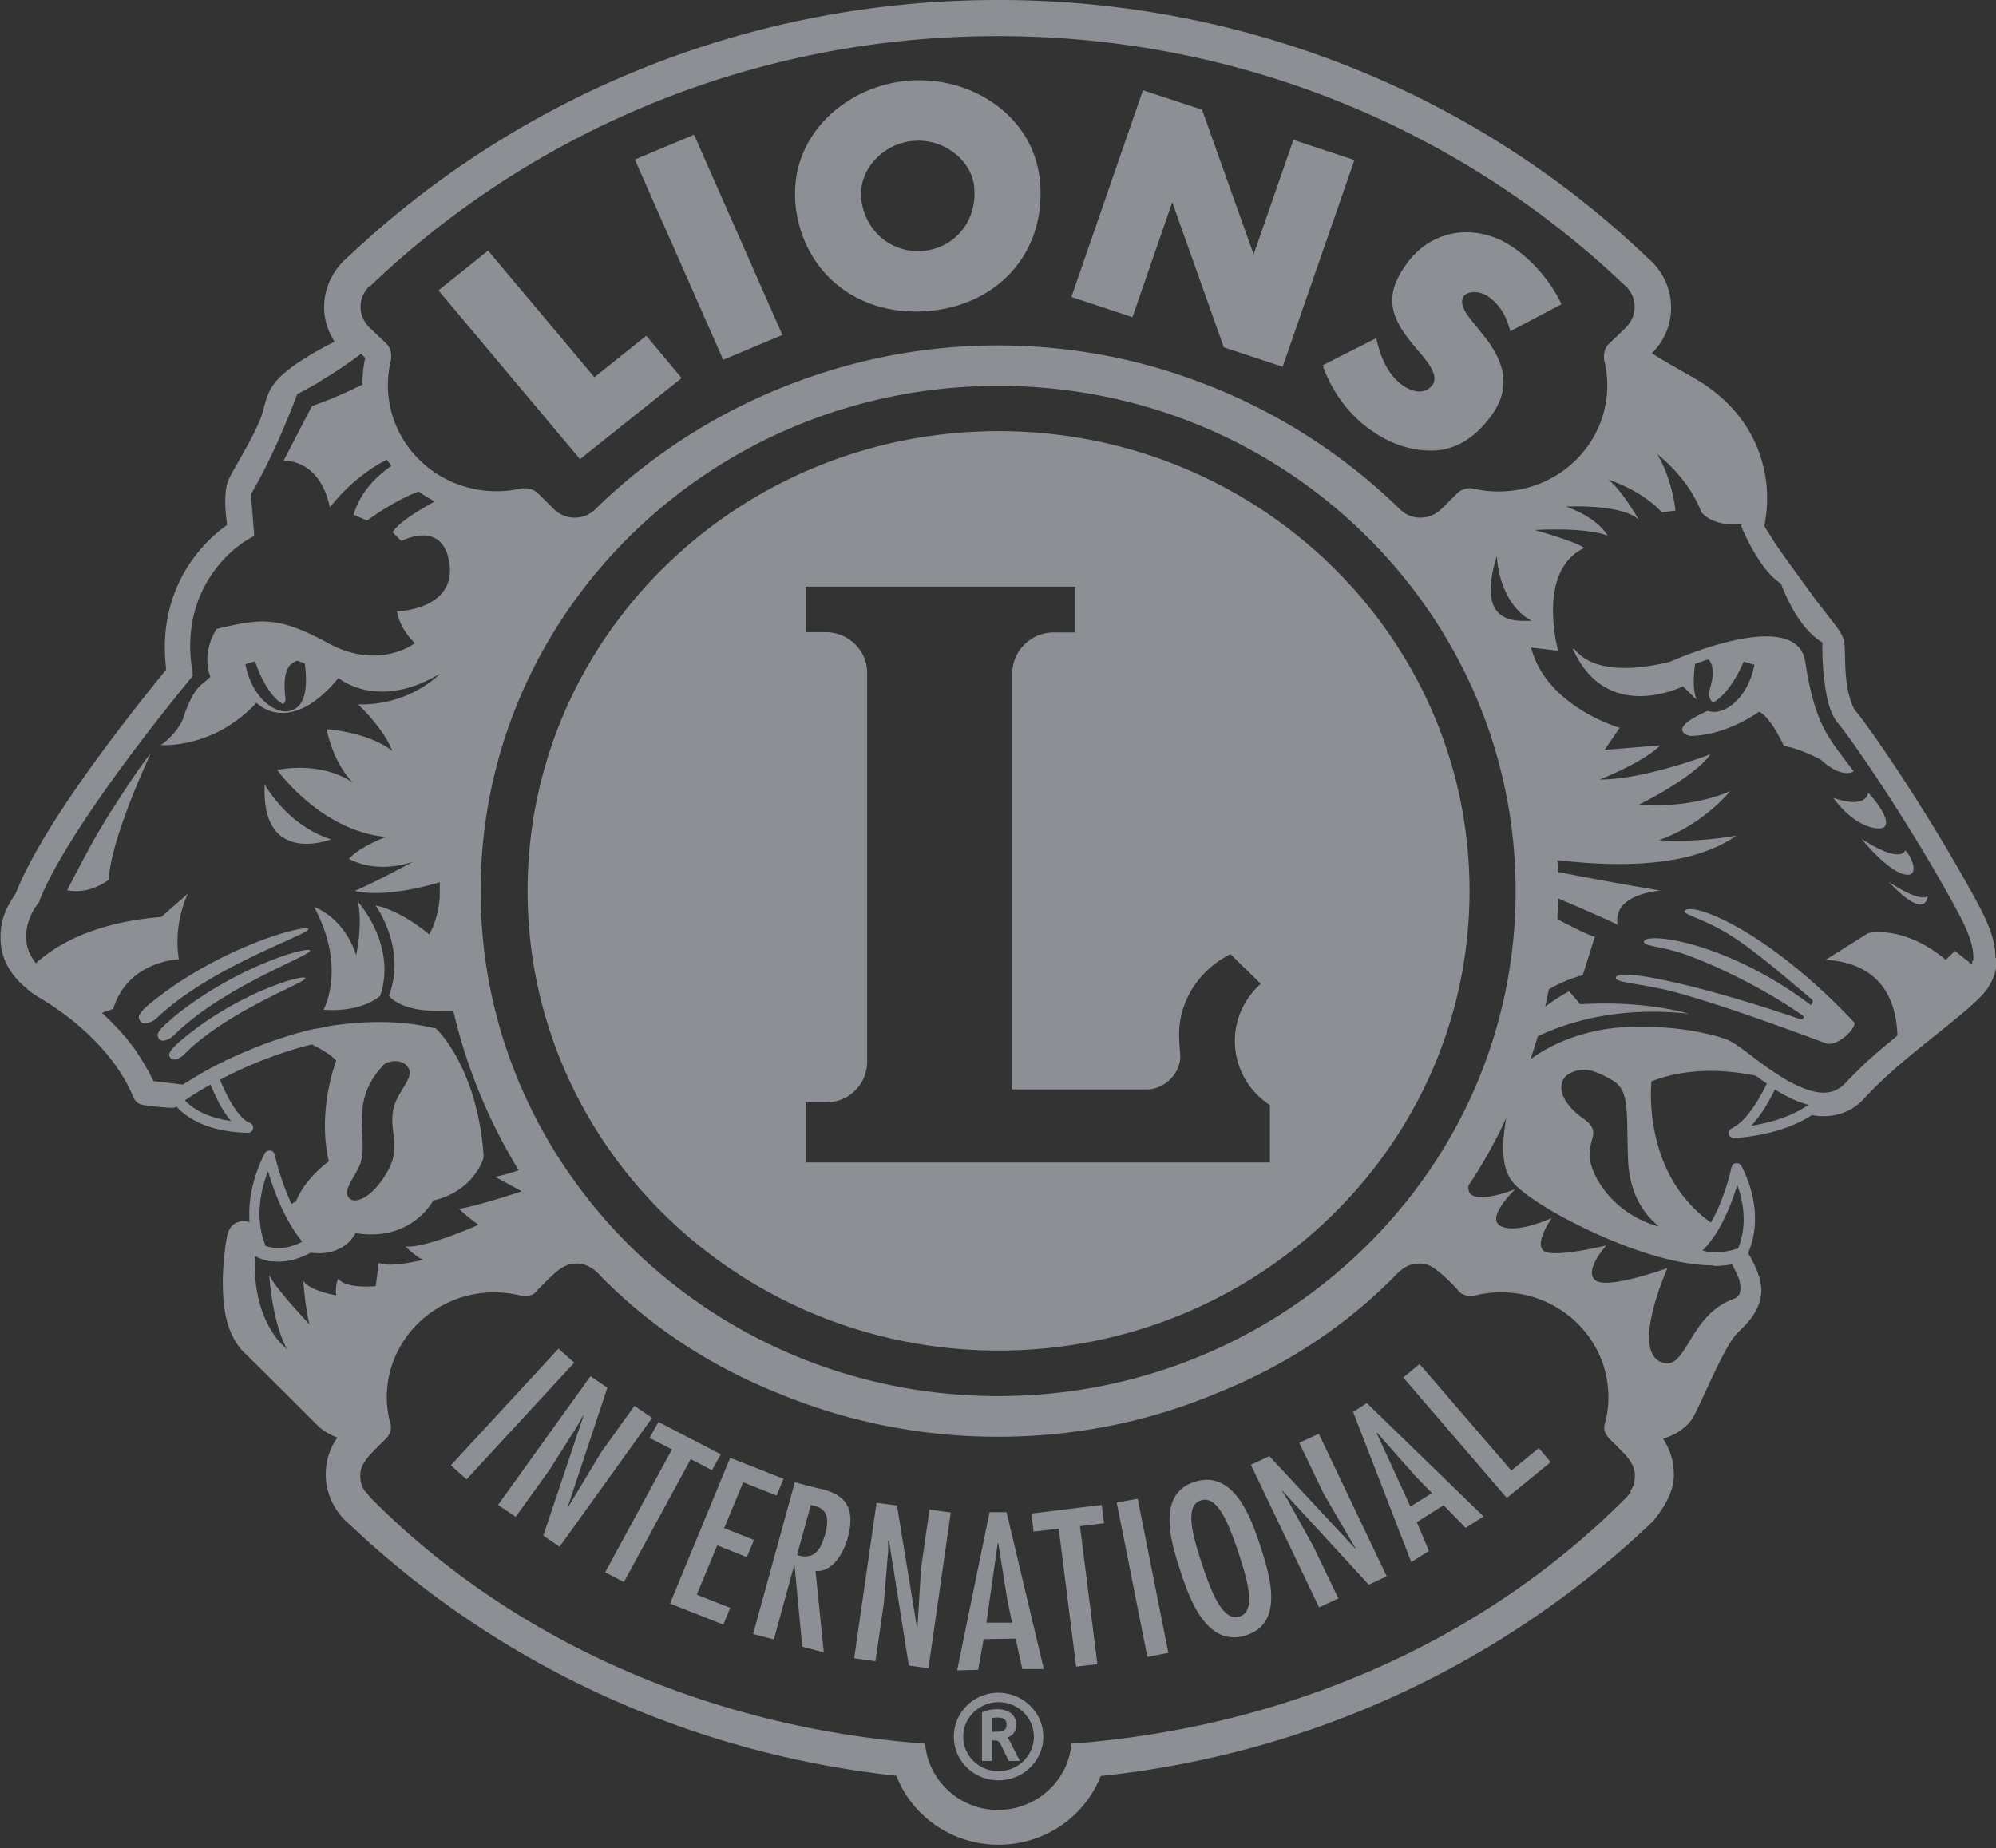 <svg width="500" height="463" viewBox="0 0 500 463" fill="none" xmlns="http://www.w3.org/2000/svg"><rect x="0" y="0" width="500" height="463" fill="#333333" stroke="none"/><g opacity=".5" clip-path="url(#clip0_1023_11096)"><path d="M477.248 213.065s-.899 3.578-10.927-2.903c0 0 6.086 7.629 10.512 8.844 4.426 1.215 2.005-4.658.415-5.941zm-9.267-14.515s-.139 4.321-8.714 1.35c0 0 4.219 6.279 9.958 7.494 6.225 1.283 2.144-5.266-1.244-8.776v-.068zm-3.596-5.266c-6.501-8.574-9.682-11.612-12.172-27.477-2.213-14.312-33.887 0-33.887 0-15.56 3.781-21.576-.202-23.859-3.105 0-.068-.691-.54-.276.27 8.575 18.498 27.386 8.979 27.386 8.979l3.458 3.375c-.83-1.958-.969-4.861-.415-8.979.691-.27 2.005-.742 3.388-1.147.83 1.08.969 1.822 1.038 3.51.069 1.688-.899 3.916-.899 5.334a2.327 2.327 0 001.037 1.957c3.596-2.092 6.293-7.088 7.607-10.261l2.697.81c-1.729 8.776-7.745 12.624-11.203 11.679-.208 0-.346-.067-.484-.135-10.996 4.861-4.495 6.279-4.495 6.279 9.128 0 17.358-6.076 17.358-6.076 3.043 1.485 6.224 8.641 6.224 8.641 3.389.338 9.129 3.308 9.129 3.308 5.67 5.199 8.368 2.971 8.368 2.971v.067zM77.248 232.778c-.277-1.35-21.508 4.186-38.797 17.958 0 0-3.873 2.903-3.665 4.253.484 2.566 3.596.946 4.426.135 13.485-12.962 38.243-20.996 38.036-22.346zM325.45 361.454l6.085 12.692 8.022 13.773v.135l-21.576-23.224-4.634 2.16 17.082 35.714 4.841-2.228-6.294-13.097-6.431-11.612-1.383-2.228v-.135l21.715 23.629 4.495-2.093-17.012-35.714-4.841 2.228h-.069zM27.87 203.141c-1.936 3.173-3.596 5.873-5.256 8.911a643.416 643.416 0 00-5.809 11.005c3.181.607 6.708 0 10.443-2.633.415-10.262 10.511-31.663 10.511-31.663-2.904 3.511-7.192 10.194-9.889 14.447v-.067zm17.497 57.519s-3.112 2.498-2.974 3.646c.346 2.16 2.835.742 3.527.067 10.926-11.139 30.774-18.16 30.567-19.308-.208-1.147-17.15 3.713-31.12 15.595zM181.189 90.127l14.8-6.21-22.13-50.162-14.8 6.212.277.675 21.853 49.553v-.068zm112.449-39.494l12.932 36.389 14.73 4.86 17.981-51.78-15.284-5.064-9.958 28.693-12.932-36.254-14.8-4.86-17.911 51.78 15.283 5.063 9.959-28.76v-.067zm-64.247 27.41c1.107 0 2.213 0 3.32-.135 16.597-1.486 27.939-13.435 27.939-29.3 0-1.08 0-2.16-.138-3.24-1.453-15.393-15.422-25.25-30.222-25.25-.968 0-2.005 0-3.042.135-15.007 1.35-28.078 12.895-28.078 28.085 0 .81 0 1.688.069 2.565 1.522 16.27 13.97 27.14 30.083 27.14h.069zm-.691-42.735c.484 0 .899-.067 1.314-.067 7.261 0 13.485 5.4 14.039 11.68 0 .54.069 1.08.069 1.552 0 7.831-5.602 13.772-12.863 14.38-.415 0-.899.067-1.314.067-7.262 0-13.486-5.4-14.247-13.434v-1.013c0-6.346 5.602-12.49 13.002-13.165zm102.766 56.71c2.49 6.48 6.639 12.219 12.587 16.202 4.08 2.768 9.059 4.659 14.246 4.659.622 0 1.245 0 1.867-.068 6.086-.608 10.512-4.591 13.624-8.979 2.005-2.835 2.835-5.536 2.835-8.169 0-4.388-2.351-8.439-5.463-12.22l-2.282-2.835c-.899-1.08-1.729-2.16-2.213-3.308-.277-.675-.415-1.215-.415-1.688 0-1.552 1.175-2.43 3.112-2.43 1.037 0 2.282.338 3.388 1.08 2.767 1.89 4.426 4.659 5.325 7.832l.277.877 12.794-6.751-.277-.608c-2.558-5.198-6.984-10.329-11.825-13.637-3.735-2.565-7.815-3.78-11.757-3.78-5.809 0-11.411 2.767-15.214 8.303-2.282 3.241-3.32 6.076-3.32 8.71 0 4.658 2.974 8.506 6.639 12.826 1.522 1.756 4.011 4.659 3.942 6.82 0 .607-.138 1.08-.484 1.552-.899 1.215-2.006 1.688-3.25 1.688-1.245 0-2.697-.54-3.942-1.35-3.804-2.566-5.602-6.752-6.708-11.14l-.208-.878-13.347 6.752.207.607-.138-.067zm-186.169 23.021l25.45-20.321-8.852-10.6-13.001 10.398-26.626-31.73-12.448 9.99.484.541 34.993 41.722zm327.801 105.857c9.613 10.194 9.751 3.646 9.751 3.646-2.282 1.553-9.751-3.646-9.751-3.646zm26.764 19.106c0-4.591-1.937-8.979-4.426-13.637-11.342-21.064-26.418-43.275-30.844-48.541-.761-1.215-1.729-4.118-2.075-7.359-.415-3.51-.276-7.088-.484-9.249-.276-2.025-1.383-3.375-2.697-5.13a1166.047 1166.047 0 01-4.495-5.806c-2.351-3.241-4.91-6.751-6.916-9.519-2.005-2.768-3.527-5.064-3.665-5.266-.968-1.621-1.867-2.903-2.144-3.443 0-.135-.069-.203-.138-.338.276-1.485.691-3.848.691-6.818v-.203c0-8.371-3.388-21.739-19.018-30.38-3.665-2.093-6.984-3.983-9.889-5.806a15.736 15.736 0 004.841-11.342v-.135c0-4.523-1.936-8.709-5.048-11.68l-.554-.472C371.3 24.777 313.624 0 250.138 0h-.207C186.445 0 128.769 24.777 86.653 64.878l-.208.135c-3.25 3.106-5.186 7.224-5.255 11.815v.135c0 3.105.968 6.076 2.627 8.641-1.867.945-4.356 2.228-6.708 3.713-3.942 2.43-7.884 5.131-9.682 8.844-1.314 3.038-1.244 4.388-2.213 6.819-.899 2.295-2.558 5.468-4.149 8.304-1.59 2.835-3.043 5.265-3.665 6.616-.83 1.822-.968 3.78-.968 5.806 0 2.228.276 4.388.484 5.806-4.98 3.51-15.56 13.164-15.63 30.65 0 1.822.139 3.645.346 5.603-5.602 6.886-29.945 36.726-37.552 55.697-.484 1.35-3.942 4.86-3.942 11.072v.135c-.069 3.915 1.176 8.168 5.74 12.287l1.522 1.35.276.202s.761.608 2.697 1.756c5.533 3.308 17.151 11.476 22.684 23.763 0 .136.138.338.207.608.208.405.346.878 1.176 1.62.622.473.83.405.968.473.622.202 1.176.202 1.867.337 2.144.271 5.325.473 5.394.473h.485c.414 0 .76-.135 1.106-.27.208.203.415.405.622.675 2.974 2.836 8.23 5.671 17.22 5.874.692 0 1.245-.541 1.314-1.148.07-.675-.415-1.283-1.037-1.418-.415-.135-3.596-1.688-7.261-10.734 5.601-2.971 13.693-6.549 22.96-8.844 2.558 1.215 4.91 2.633 6.154 4.118 0 0-4.84 12.085-1.867 25.182 0 0-5.878 4.118-8.23 10.059a15.5 15.5 0 00-1.106.608c-.484-1.013-.899-2.026-1.314-3.038-2.005-5.064-2.904-9.317-2.904-9.317-.139-.54-.554-.945-1.107-1.013a1.417 1.417 0 00-1.383.675c-2.905 5.806-3.873 10.937-3.873 15.055 0 .811 0 1.553.07 2.228-.416-.135-.9-.27-1.453-.27-.207 0-.484 0-.83.068-1.521.27-2.42 1.282-2.766 2.025-.415.743-.484 1.283-.553 1.418 0 0-1.107 5.671-1.107 12.017.07 5.671.623 12.489 5.256 17.283 6.708 6.548 18.672 18.565 18.672 18.565l.139.135s1.867 1.688 4.633 2.701a15.745 15.745 0 00-2.905 9.114v.135c0 4.523 1.937 8.709 5.049 11.679l.553.473c36.169 34.498 84.094 57.587 137.344 63.325 3.873 10.059 13.901 17.283 25.588 17.283 11.688 0 21.646-7.156 25.588-17.215 53.527-5.604 101.66-28.828 138.105-63.596l.139-.135s1.314-1.485 2.628-3.578c1.313-2.093 2.697-4.928 2.697-8.101v-.203c0-3.173-.969-6.278-2.697-8.911 3.25-.945 5.394-2.633 6.708-4.186.484-.54.691-1.013 1.106-1.688 1.176-2.228 2.974-6.346 4.91-10.397 1.868-3.983 4.011-7.966 5.187-9.384 1.314-1.755 6.57-5.333 6.708-11.409v-.608c-.207-2.43-1.106-4.59-1.936-6.278-.415-.878-.83-1.62-1.176-2.16l-.207-.405c.76-1.756 1.729-4.659 1.729-8.507s-.83-8.236-3.389-13.3a1.417 1.417 0 00-1.383-.675c-.553 0-.968.473-1.107 1.013 0 0-.76 3.713-2.489 8.169-.692 1.823-1.591 3.848-2.697 5.671-17.497-12.49-14.869-35.376-14.869-35.376 8.99-3.511 18.534-2.971 26.141-1.418.622.473 1.176.878 1.798 1.283.277.202.622.473.968.675-1.798 3.713-3.527 6.279-4.91 7.966-1.175 1.418-2.213 2.228-2.904 2.701-.346.202-.554.337-.692.472-.069 0-.138.068-.207.068-.623.202-.969.878-.83 1.485.138.54.691 1.013 1.314 1.013h.069c9.128-.743 15.283-3.106 19.502-5.806.622.135 1.176.202 1.798.27h1.314c3.596 0 7.261-1.418 10.028-4.523 9.059-9.924 23.167-19.241 29.253-25.587 2.628-2.7 3.942-6.144 3.942-9.587l-.415.068zM92.739 71.697l.345-.338C133.541 32.81 188.866 9.046 249.862 9.046h.207c60.996 0 116.321 23.764 156.777 62.313l.415.338c1.384 1.35 2.213 3.173 2.213 5.198 0 2.026-.829 3.78-2.213 5.199l-4.218 4.05c-.83.81-1.245 1.958-1.245 3.173 0 .338 0 .675.069 1.013a26.36 26.36 0 01.761 6.21c0 14.718-12.172 26.6-27.248 26.6-2.005 0-3.942-.202-5.809-.607h-.276a2.932 2.932 0 00-1.107-.203c-1.314 0-2.42.54-3.25 1.35l-3.735 3.713c-1.383 1.418-3.25 2.296-5.394 2.296s-4.011-.878-5.394-2.363a144.274 144.274 0 00-51.729-32.27c-15.214-5.536-31.604-8.507-48.755-8.507a143.089 143.089 0 00-48.686 8.507c-19.641 7.021-37.345 18.16-51.867 32.27-1.384 1.485-3.251 2.363-5.395 2.363-2.143 0-4.011-.878-5.394-2.296l-3.734-3.713h-.069c-.83-.877-1.937-1.35-3.251-1.35-.415 0-.76 0-1.106.135h-.208a27.326 27.326 0 01-5.809.608c-15.076 0-27.247-11.882-27.247-26.6 0-2.16.276-4.253.76-6.278 0 0 .07-.608.07-.945 0-1.216-.346-2.296-1.245-3.173l-4.219-4.051c-1.383-1.35-2.213-3.173-2.213-5.198 0-2.026.9-3.849 2.282-5.199l.139.068zm282.226 67.578s.277 11.68 8.714 16.271c-3.112-.068-14.315 1.687-8.714-16.271zm4.703 83.984c0 34.971-14.454 66.566-37.967 89.452-23.444 22.887-55.809 37.064-91.632 37.064-35.823 0-68.188-14.11-91.701-37.064-23.444-22.953-37.967-54.481-37.967-89.452s14.454-66.566 37.967-89.52c23.444-22.886 55.809-37.063 91.701-37.063 35.892 0 68.188 14.11 91.632 37.063 23.444 22.887 37.967 54.482 37.967 89.52zM57.884 280.846c-5.81-.81-9.198-2.835-11.203-4.793-.208-.203-.139-.203-.346-.405l.76-.473s1.314-.945 3.873-2.43c.553-.338 1.176-.675 1.798-1.013 1.798 4.523 3.596 7.359 5.118 9.114zm9.267 12.625c1.314 4.455 4.01 12.084 8.575 17.62-1.106.608-3.458 1.62-6.016 1.62-1.038 0-2.075-.202-3.182-.54a21.974 21.974 0 01-1.521-8.101c0-2.971.553-6.481 2.075-10.532l.069-.067zm17.496 27.072s-.76 1.485-.415 3.983c0 0-6.708-1.08-8.23-3.646 0 0 .347 6.211 1.522 10.937 0 0-8.99-9.519-10.097-12.422 0 0 .761 12.017 4.495 18.633 0 0-8.782-6.211-8.09-23.359.967.54 2.005.878 2.973 1.148a4.9 4.9 0 001.383.202h.208c.415 0 .899.068 1.314.068 3.803 0 6.846-1.553 8.09-2.228.762.068 1.453.135 2.076.135 3.872 0 6.5-1.62 7.953-3.24.553-.676.968-1.283 1.244-1.823 1.383.27 2.767.337 4.011.337 5.671 0 9.751-2.295 12.241-4.59 1.66-1.486 2.697-3.039 3.25-3.916 10.028-2.296 12.449-10.329 12.518-10.532v-.27l.069-.27c-1.522-22.009-11.549-31.595-11.757-31.798l-.346-.337h-.484c-4.495-1.08-8.99-1.485-13.347-1.485-1.037 0-2.075 0-3.112.067h-.76c-.969.068-2.006.135-2.974.203-.968.135-2.006.202-2.974.337-.277 0-.484.068-.76.068-.969.135-1.868.27-2.836.472-.968.203-1.867.405-2.835.54-.208 0-.485.068-.692.135-.9.203-1.798.405-2.697.675-.9.203-1.798.473-2.628.743a8.847 8.847 0 01-.692.203l-2.49.81c-.83.27-1.66.54-2.489.877l-.622.203c-.761.27-1.522.607-2.282.878-.761.27-1.522.607-2.214.945-.207.067-.345.135-.553.202-.691.27-1.383.608-2.074.878-.692.337-1.384.607-2.006.945a3.409 3.409 0 01-.484.203c-.623.27-1.176.607-1.729.877h-.07c-.552.27-1.106.54-1.659.878-.138.067-.276.135-.484.202-.484.27-.899.54-1.314.743 0 0-.07 0-.138.068-2.905 1.62-4.91 2.97-5.878 3.51l-7.331-.878c-.415-.81-.83-1.552-1.176-2.362a1.426 1.426 0 00-.276-.406c-.415-.742-.83-1.485-1.245-2.092l-.208-.405c-.415-.676-.899-1.351-1.314-2.026 0 0 0-.067-.069-.135a49.624 49.624 0 00-1.452-1.958c-.07-.135-.138-.202-.277-.337a20.36 20.36 0 00-1.521-1.89l-.208-.203c-.484-.608-1.037-1.148-1.59-1.755 0 0-.07 0-.07-.068-.553-.54-1.106-1.147-1.66-1.688l-.207-.202c-.553-.54-1.106-1.08-1.66-1.553l2.836-1.013c3.735-12.084 16.46-12.422 16.46-12.422-1.522-9.114 2.281-16.472 2.281-16.472l-6.708 5.873c-16.597 1.35-26.14 6.819-31.397 11.612-1.175-1.553-1.867-2.97-2.213-4.388 0-.068 0-.203-.069-.338 0-.202-.069-.405-.069-.54 0-.202 0-.337-.07-.472v-1.283c0-2.295.83-4.388 1.591-5.873.415-.743.83-1.351 1.107-1.756s.484-.54.415-.54l.207-.27v-.27c3.873-9.722 13.417-23.764 21.923-35.241 8.506-11.477 16.044-20.456 16.044-20.523l.484-.608-.138-.81c-.346-2.363-.553-4.523-.553-6.548 0-9.655 3.803-16.406 7.538-20.794 1.867-2.16 3.734-3.78 5.186-4.793.692-.54 1.314-.878 1.73-1.148.414-.202.553-.337.553-.337l1.037-.54-.83-10.465c5.878-9.991 10.512-22.143 11.618-25.114a28.99 28.99 0 002.905-1.553c.276-.135.622-.337.899-.472.622-.338 1.245-.675 1.798-1.08.346-.203.622-.405.968-.608.553-.338 1.037-.675 1.59-.945.277-.203.554-.338.83-.54.485-.338.969-.608 1.453-.945.207-.135.484-.338.691-.473.485-.337.969-.675 1.384-.945a2.1 2.1 0 01.484-.338c1.175-.81 2.144-1.552 2.973-2.16l1.038 1.013c-.484 2.16-.692 4.388-.692 6.616v.067a108.438 108.438 0 01-12.655 5.401l-7.124 13.705s8.99-.743 11.619 11.679c0 0 5.532-7.561 14.246-11.949.415.54.83 1.08 1.176 1.553-3.873 2.633-7.815 6.616-9.475 12.219l3.389 1.485s5.947-4.59 12.863-7.291c1.314.945 2.697 1.756 4.08 2.498-4.218 2.296-8.921 5.198-10.58 7.696l2.212 2.228s10.097-5.468 11.964 5.131c1.868 10.599-9.682 12.422-13.07 12.422 0 0 .346 3.983 4.495 8.034 0 0-8.99 6.954-21.715 0s-17.082-6.144-27.94-3.578c0 0-3.941 5.468-1.59 12.017-2.42 2.363-3.734 2.093-6.431 9.181-1.107 4.591-5.948 7.899-5.948 7.899s13.07 1.08 23.928-10.599c0 0 8.23 8.776 20.54-6.211 0 0 9.681 8.371 25.449-1.08 0 0-7.469 8.034-20.54 7.696 0 0 6.363 5.873 8.576 11.679 0 0-4.84-4.388-16.46-5.468 0 0 1.522 8.371 6.71 13.502 0 0-6.71-5.468-19.088-3.308 0 0 10.857 15.325 27.317 16.81 0 0-6.363 2.228-9.336 5.469 0 0 6.362 3.983 16.044.742 0 0-10.097 5.469-14.592 7.292 0 0 6.708 2.16 21.3-2.161v3.713c-.207 2.566-.83 6.076-2.628 9.384 0 0-6.708-5.873-13.485-7.291 0 0 7.883 10.599 3.388 22.616 0 0 2.766 4.254 13.831 3.781h2.283c3.319 14.312 8.921 27.747 16.39 39.967-2.421.81-4.634 1.417-5.948 1.62l6.708 3.645s-10.857 3.646-15.698 4.389c0 0 2.628 2.565 4.91 3.983 0 0-13.071 5.873-18.326 5.468 0 0 2.973 2.903 4.495 3.308 0 0-8.576 2.161-11.204.743l-.76 5.873s-7.47.743-9.336-1.822l-.139.135zm11.342-53.672c1.176-1.147 4.011-1.35 5.256-.405 2.904 2.161.761 4.186-1.522 8.304-3.665 6.751 1.245 11.409-2.35 18.161-3.597 6.751-8.023 8.709-9.614 7.493-2.42-1.755 1.176-5.536 2.352-8.506 2.558-6.414-3.112-15.663 5.947-25.047h-.07zM74.066 165.672l.415-.135c.761.27 1.384.473 1.868.675.968 7.427-.415 11.005-3.666 11.882-3.458.945-9.474-2.835-11.203-11.679.76-.27 1.59-.473 2.42-.743 1.107 3.443 3.596 8.844 6.985 10.734 0 0 .692-.405.623-1.215-.208-2.565-.969-8.101 2.49-9.451l.068-.068zm334.579 208.002c-.277.337-.9 1.08-1.176 1.418-36.93 37.333-87.275 57.924-139.073 61.772-.761 9.249-8.645 16.54-18.327 16.608-9.682 0-17.566-7.359-18.326-16.608-51.798-3.848-102.144-24.439-139.074-61.772-.207-.27-.83-1.081-1.175-1.418-.968-1.215-1.245-2.498-1.245-4.118 0-2.566 1.936-4.524 3.32-6.009 1.383-1.418 3.25-3.24 3.25-3.24s.76-.878.968-1.688c.277-.878.07-1.688 0-1.958-.553-2.093-.899-4.321-.899-6.549 0-14.514 12.033-26.261 26.833-26.329 2.282 0 4.564.27 6.708.81.415.068.83.203 2.005 0 1.383-.202 1.798-.877 2.144-1.282.346-.406 2.282-2.431 4.011-3.984 1.729-1.552 3.389-2.768 5.809-2.768 2.697 0 4.634 1.486 6.363 3.444 12.586 12.759 27.731 22.481 44.121 29.029 16.875 7.021 35.478 10.937 55.049 10.937 19.571 0 38.036-3.848 54.91-10.937 16.459-6.548 31.604-16.27 44.26-29.029 1.798-1.958 3.665-3.444 6.362-3.444 2.421 0 3.735 1.013 5.809 2.768 2.075 1.823 3.527 3.443 4.012 3.984.484.607.76.945 2.143 1.282.899.203 1.591.068 2.006 0 2.075-.54 4.357-.81 6.639-.81 14.869 0 26.902 11.815 26.833 26.329 0 2.228-.277 4.456-.899 6.549-.07.338-.277 1.148 0 1.958.276.81.968 1.688.968 1.688s2.005 1.89 3.25 3.24c1.314 1.283 3.32 3.443 3.32 6.009 0 1.687-.277 2.903-1.245 4.118h.346zm26.486-76.895c1.245 3.308 1.66 6.211 1.66 8.709 0 2.903-.622 5.198-1.175 6.751-.07.202-.139.337-.208.54l-1.176.337c-1.314.405-3.527.676-4.564.676s-2.213-.203-3.181-.473c4.702-4.726 7.4-12.085 8.714-16.54h-.07zm-5.809 20.388c1.591 0 3.112-.135 4.565-.405.415.81 1.106 2.093 1.798 3.848 1.037 4.253-.83 4.591-1.868 4.996-10.995 4.321-11.341 18.295-17.704 15.663-7.607-3.106 1.591-23.562 1.591-23.562s-14.869 5.401-17.981 3.106c-3.181-2.296 2.628-8.777 2.628-8.777s-12.932 3.173-15.56 1.418c-2.628-1.823 1.937-8.304 1.937-8.304s-8.852 4.118-12.794 2.025c-3.942-2.025 3.665-9.249 3.665-9.249s-8.437 3.443-11.065 1.351c-.623-.473-.761-1.283-.692-2.228a123.919 123.919 0 009.475-16.946c-.069.608-.208 1.148-.277 1.756-.277 1.89-.484 3.78-.484 5.536 0 3.443.553 6.751 2.697 9.114 3.112 3.375 11.134 8.304 20.678 12.624 9.543 4.321 20.47 7.899 29.253 7.899l.138.135zm-13.969-9.924s-9.82-2.16-15.215-11.747c-5.325-9.587 2.697-10.869-3.527-15.258-6.293-4.388-7.399-10.126-2.213-11.814 2.697-.878 4.91-.405 9.406 2.16 4.426 2.633 3.596 6.954 4.011 19.646.415 12.625 7.883 16.743 7.607 17.013h-.069zm23.305-25.182c1.729-1.823 3.804-4.658 5.948-9.114 2.697 1.688 5.532 3.106 8.437 3.848-3.112 2.161-7.676 4.186-14.385 5.266zm55.395-41.249s0 .608-.07.81l-4.287-3.375-2.282 2.227c-10.65-8.911-19.433-6.683-19.433-6.683l-10.65 6.683c14.453.878 17.704 10.802 17.98 18.971a127.338 127.338 0 01-3.181 2.633 1.46 1.46 0 01-.346.27c-.968.878-1.936 1.688-2.904 2.565-.069.068-.208.136-.277.203-.968.878-1.867 1.755-2.835 2.7l-.623.608c-.899.878-1.867 1.823-2.697 2.768-1.798 1.89-3.596 2.565-5.671 2.565-3.112 0-6.984-1.755-10.719-4.05-.83-.54-1.729-1.148-2.559-1.688-4.495-3.106-8.229-6.481-11.065-7.629-3.112-1.147-10.857-3.105-20.262-3.105h-3.597c-.415 0-.829 0-1.175.067h-.623c-.484 0-.899.068-1.383.135h-.415c-.484 0-1.037.135-1.521.203h-.277c-.553.067-1.175.202-1.729.27h-.069c-6.155 1.148-12.448 3.375-17.981 7.426.623-1.89 1.245-3.848 1.799-5.738 7.745-3.713 20.401-7.562 37.828-5.671 0 0-10.788-3.376-27.178-2.363l-2.767-3.241s-2.628 1.283-6.016 3.848c.346-1.417.622-2.835.899-4.32 4.08-2.498 8.506-3.578 8.506-3.578l3.043-9.654c-.899-.068-4.426-1.756-9.405-4.389l.207-5.198c6.916 2.97 12.656 5.468 14.938 6.616 0 0-2.282-7.089 10.65-8.574 0 0-11.964-1.958-25.657-4.658 0-.945-.069-1.958-.138-2.971 17.15 2.026 34.232 1.351 44.813-6.143 0 0-9.129 1.823-19.433 1.148 0 0 9.889-2.971 17.911-12.287 0 0-9.128 4.455-22.821 3.375 0 0 13.693-6.684 17.911-12.624 0 0-16.39 6.346-27.8 6.346 0 0 10.719-4.119 15.214-8.574l-13.97 1.147 3.804-5.536s-18.396-5.265-22.199-20.118l6.777.81s-5.602-19.983 6.501-25.721c-1.522-1.486-12.379-4.524-12.379-4.524s12.586-.81 18.257 1.418c0 0-1.037-1.958-3.873-3.983-2.766-2.025-6.569-3.308-6.569-3.308s14.107-.743 18.257 3.308c0 0-4.219-7.426-7.607-10.059 0 0 8.367 2.633 13.347 8.169l3.458-.405s-.761-7.832-4.565-14.11c0 0 7.607 5.536 11.065 14.515 0 0 2.697 3.713 10.097 2.97l-.138.473.207.54s1.107 2.7 2.905 5.806c1.729 2.903 3.873 6.143 6.846 8.101a51.39 51.39 0 002.697 5.873c1.729 3.173 4.219 6.752 7.677 8.844v.203c0 1.89 0 5.738.553 9.654.484 3.916 1.245 7.831 3.319 10.329 3.597 4.186 19.088 26.87 30.222 47.663 2.351 4.388 3.734 8.101 3.734 10.937v.877l-.276.203zM250.138 108.018c-65.145 0-117.98 51.578-117.98 115.174 0 63.595 52.835 115.174 117.98 115.174 65.146 0 117.981-51.579 117.981-115.174 0-63.596-52.835-115.174-117.981-115.174zm68.05 183.225h-116.39v-15.055h5.187c5.671 0 10.235-4.591 10.235-10.194V168.44c-.069-5.536-4.703-10.059-10.443-10.059h-4.91v-11.409h67.497v11.477h-5.394c-5.671 0-10.374 4.59-10.374 10.194v104.304h33.679c4.565 0 8.783-4.32 8.368-8.911-.138-1.35-.276-3.443-.276-4.861 0-8.641 5.186-16.27 12.863-20.118l7.607 7.426c-4.011 3.578-6.501 8.641-6.501 14.312 0 6.684 3.458 12.625 8.783 16.068v14.447l.069-.067zm-275.38-35.781s-3.527 2.768-3.32 3.983c.415 2.43 3.25.81 3.942.068 12.24-12.287 34.44-20.051 34.232-21.334-.207-1.283-19.225 4.118-34.854 17.215v.068zm335.754 112.946l-22.96-26.667-4.081 3.376 25.934 30.177 10.996-8.979-2.974-3.51-6.915 5.67v-.067zm-130.706 10.599l-8.091 39.494 5.256-.135 1.383-7.696 8.022-.135 1.66 7.629h5.394l-9.336-39.292h-4.219l-.069.135zm5.671 27.545h-6.432l2.836-19.916h.138l2.282 14.245 1.176 5.671zm22.407-29.503l-17.566 2.161.553 4.523 6.293-.743 4.357 34.566 5.325-.608-4.357-34.565 6.017-.743-.553-4.523-.069-.068zm-25.796 47.056c-6.224 0-11.203 4.928-11.203 11.004s5.048 10.937 11.203 10.937c6.155 0 11.204-4.861 11.204-10.937s-5.049-10.937-11.204-11.004zm0 19.645c-4.91 0-8.852-3.848-8.852-8.641s4.011-8.642 8.852-8.642 8.852 3.849 8.852 8.642c0 4.793-4.011 8.641-8.852 8.641zm49.17-72.507c-9.889 3.106-5.809 15.596-3.596 22.414 2.213 6.751 6.501 19.173 16.39 16.068 9.89-3.106 5.809-15.595 3.596-22.414-2.213-6.751-6.5-19.173-16.39-16.068zm11.204 33.756c-4.011 1.283-6.778-5.198-9.405-13.097-2.628-7.899-4.288-14.718-.277-16 4.011-1.283 6.777 5.198 9.405 13.097 2.628 7.899 4.288 14.717.277 16zM66.321 196.525c-1.037 20.658 16.597 13.772 16.597 13.772-11.203-3.646-16.597-13.772-16.597-13.772zm272.614 157.166l14.592 37.671 4.426-2.768-3.043-7.224 6.708-4.253 5.533 5.671 4.495-2.836-29.253-28.422-3.527 2.296.069-.135zm6.017 5.265l9.681 10.937 4.081 4.186-5.395 3.375-8.506-18.498h.139zm-65.215 17.486l7.677 38.684 5.255-1.013-7.676-38.616-5.256.945zm-27.317 58.869c1.245-.472 2.213-1.552 2.144-3.24 0-2.295-1.798-3.848-4.771-3.848-1.176 0-2.49.202-3.597.742h-.207v12.22h2.49v-5.131h.691c.83 0 1.176.27 1.522 1.013l2.005 4.118h2.766l-2.351-4.658a6.61 6.61 0 00-.761-1.148l.069-.068zm-2.835-1.417h-1.037v-3.443c.345-.068.83-.135 1.314-.135 1.729 0 2.282.675 2.282 1.755 0 1.35-.692 1.755-2.559 1.823zm172.338-205.639c-.208.878 4.633 1.89 10.788 5.603 5.947 3.578 13.071 9.722 21.093 16.473.691.473-.07 1.553-.277 1.418-21.162-16-41.909-18.431-41.701-15.73.069 1.08 4.772 1.08 10.719 3.24 8.575 3.106 20.332 9.047 29.046 15.19.622.405-.07 1.013-.484.945-24.482-8.438-46.612-13.299-46.335-10.329.069 1.215 7.054 1.35 15.56 3.713 11.757 3.241 27.248 8.979 37.483 12.76.276-.068 1.729.405 4.702-2.093 2.352-2.16 2.006-3.24 2.006-3.24-23.029-24.439-41.978-30.65-42.531-27.815l-.069-.135zm-282.02 109.638l-26.971 29.232 3.942 3.511 26.971-29.232-3.942-3.511zm18.949 14.447l-8.23 11.477-8.229 13.637h-.138l9.889-29.772-4.219-2.903-23.167 32.27 4.426 2.971 8.506-11.815 7.123-11.274 1.245-2.295h.138l-10.096 30.11 4.08 2.768 23.167-32.271-4.357-2.97-.138.067zm-69.64-113.013C86.1 229.673 78.7 227.242 78.7 227.242c8.23 15.325 2.351 25.722 2.351 25.722s8.714 1.013 14.177-3.443c4.288-12.76-5.601-23.629-5.601-23.629 1.314 5.874-.415 13.435-.415 13.435zm141.563 152.845l-.969 15.797h-.069l-5.048-30.785-5.118-.675-5.601 38.954 5.325.743 2.074-14.313 1.107-13.232v-2.565l.207-.135 4.98 31.325 4.91.675 5.601-39.021-5.325-.743-2.005 13.907-.069.068zm-25.45-19.173l-6.224-1.621-10.443 38.009 5.187 1.35 5.118-18.633h.069l1.936 20.456 5.394 1.418-2.074-20.388c4.495.337 7.123-4.794 8.091-8.372 2.628-9.586-3.181-11.274-6.985-12.287l-.069.068zm1.176 11.949c-1.038 3.848-3.043 5.874-6.847 4.658l3.458-12.557.83.203c3.942.945 3.596 4.051 2.628 7.696h-.069zm-19.364 5.064l1.729-4.186-7.469-2.971 4.772-11.477 8.368 3.308 1.729-4.185-13.348-5.266-15.076 36.523 13.347 5.266 1.729-4.185-8.368-3.308 5.118-12.355 7.469 2.971v-.135zm-8.783-21.672l2.213-3.983-15.629-8.101-2.213 3.983 5.601 2.903-16.735 30.785 4.702 2.431 16.736-30.785 5.325 2.767z" fill="#E5EDF5"/></g><defs><clipPath id="clip0_1023_11096"><path fill="#fff" d="M0 0h500v462.181H0z"/></clipPath></defs></svg>